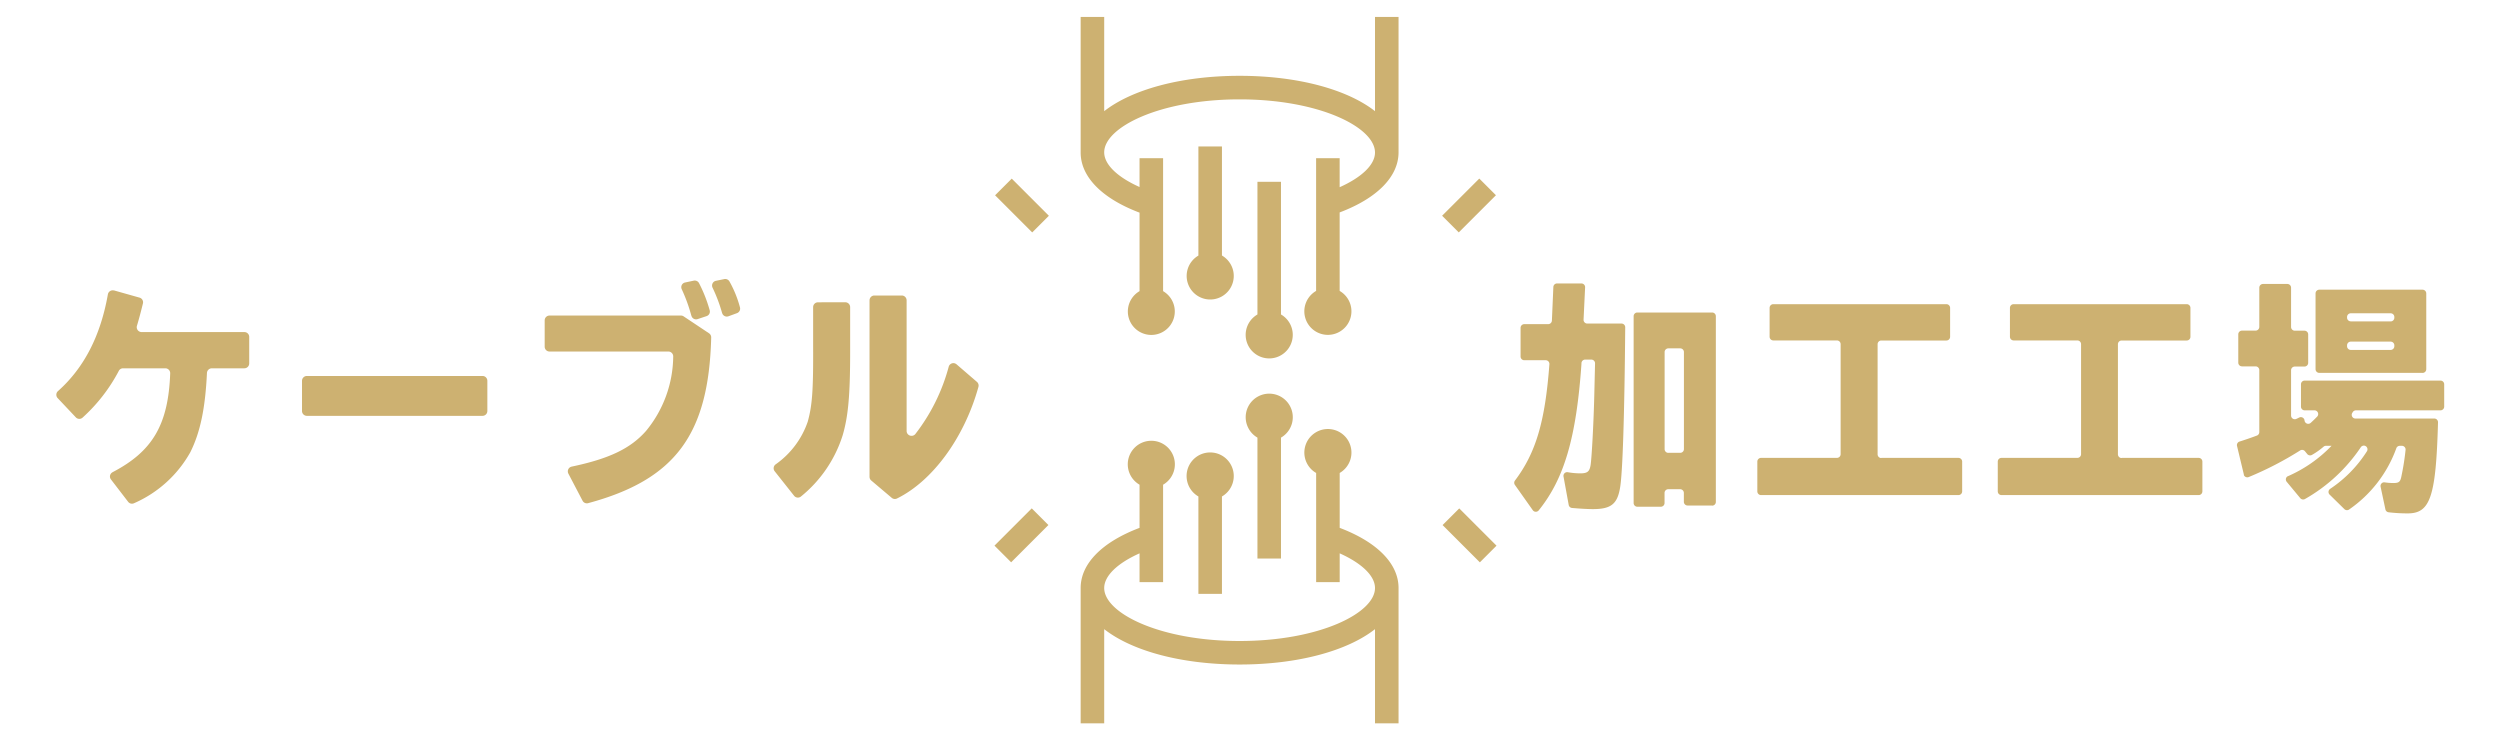<svg id="レイヤー_1" data-name="レイヤー 1" xmlns="http://www.w3.org/2000/svg" viewBox="0 0 672 199" width="672" height="199"><defs><style>.cls-1{fill:#cdb171;}</style></defs><g id="logo-yoko"><g id="レイヤー_1-2" data-name="レイヤー 1"><g id="グループ_247" data-name="グループ 247"><path id="パス_352" data-name="パス 352" class="cls-1" d="M338,117.63v32.5h6.33v-32.5a6.33,6.33,0,1,0-8.64-2.32A6.2,6.2,0,0,0,338,117.63Z"/><path id="パス_353" data-name="パス 353" class="cls-1" d="M322.13,133.45v26.18h6.33V133.45a6.34,6.34,0,1,0-6.33,0Z"/><rect id="長方形_35" data-name="長方形 35" class="cls-1" x="387.81" y="52.08" width="14.13" height="6.33" transform="translate(76.59 295.39) rotate(-45)"/><rect id="長方形_36" data-name="長方形 36" class="cls-1" x="391.85" y="136.82" width="6.33" height="14.17" transform="translate(13.94 321.47) rotate(-45)"/><rect id="長方形_37" data-name="長方形 37" class="cls-1" x="271.54" y="48.18" width="6.33" height="14.12" transform="translate(41.4 210.43) rotate(-45)"/><rect id="長方形_38" data-name="長方形 38" class="cls-1" x="267.48" y="140.74" width="14.17" height="6.33" transform="translate(-21.34 236.29) rotate(-45)"/><path id="パス_354" data-name="パス 354" class="cls-1" d="M369.6,29.88c-7.39-5.79-20.64-9.5-36.39-9.5s-29,3.71-36.4,9.5V4.56h-6.33V41c0,6.53,5.74,12.35,15.83,16.16v21.1a6.31,6.31,0,1,0,6.33,0V42.53h-6.33v7.74c-5.95-2.66-9.5-6.06-9.5-9.32,0-6.74,14.95-14.24,36.4-14.24S369.6,34.22,369.6,41c0,3.26-3.55,6.66-9.5,9.32V42.53h-6.33V78.2a6.33,6.33,0,1,0,6.33,0V57.1c10.1-3.81,15.83-9.63,15.83-16.16V4.56H369.6Z"/><path id="パス_355" data-name="パス 355" class="cls-1" d="M360.11,141.89V127.13a6.33,6.33,0,1,0-8.65-2.31,6.2,6.2,0,0,0,2.32,2.31v29.34h6.33v-7.73c5.94,2.66,9.49,6.06,9.49,9.32,0,6.73-14.94,14.24-36.39,14.24s-36.4-7.51-36.4-14.24c0-3.26,3.55-6.67,9.5-9.32v7.73h6.33V130.29a6.33,6.33,0,1,0-6.33,0v11.6c-10.09,3.82-15.83,9.63-15.83,16.16v36.39h6.33V169.12c7.4,5.8,20.65,9.5,36.4,9.5s29-3.7,36.39-9.5v25.32h6.33V158.05C375.93,151.52,370.2,145.71,360.11,141.89Z"/><path id="パス_356" data-name="パス 356" class="cls-1" d="M338,48.86V84.53a6.33,6.33,0,1,0,6.33,0V48.86Z"/><path id="パス_357" data-name="パス 357" class="cls-1" d="M322.13,39.37V68.7A6.33,6.33,0,1,0,330.78,71a6.45,6.45,0,0,0-2.32-2.32V39.37Z"/></g></g><g id="レイヤー_2" data-name="レイヤー 2"><g id="グループ_249" data-name="グループ 249"><g id="グループ_248" data-name="グループ 248"><path id="パス_358" data-name="パス 358" class="cls-1" d="M56.93,99a1.32,1.32,0,0,0-1.3,1.25c-.46,9.57-1.8,15.94-4.46,21.29A32,32,0,0,1,36,135.28a1.29,1.29,0,0,1-1.56-.4l-4.61-6a1.29,1.29,0,0,1,.23-1.82l.19-.13c10.83-5.63,15-12.87,15.5-26.6A1.31,1.31,0,0,0,44.48,99H33.07a1.28,1.28,0,0,0-1.14.7,45.25,45.25,0,0,1-9.76,12.58,1.29,1.29,0,0,1-1.8-.11L15.49,107a1.31,1.31,0,0,1,.07-1.85l0,0C22.48,99,27,90.44,29,79.12a1.31,1.31,0,0,1,1.51-1.06l.12,0L37.5,80a1.3,1.3,0,0,1,.92,1.57c-.59,2.39-1.07,4.21-1.61,6a1.31,1.31,0,0,0,.87,1.63,1.21,1.21,0,0,0,.38.06H65.69a1.3,1.3,0,0,1,1.3,1.3v7.13A1.31,1.31,0,0,1,65.69,99Z"/><path id="パス_359" data-name="パス 359" class="cls-1" d="M131,102.37v8.11a1.3,1.3,0,0,1-1.3,1.3H82.49a1.31,1.31,0,0,1-1.31-1.3v-8.11a1.31,1.31,0,0,1,1.31-1.31H129.7a1.3,1.3,0,0,1,1.3,1.3Z"/><path id="パス_360" data-name="パス 360" class="cls-1" d="M183.7,85l6.89,4.59a1.31,1.31,0,0,1,.58,1.13c-.66,26.07-9.67,38.21-33.08,44.53a1.3,1.3,0,0,1-1.5-.66l-3.81-7.28a1.31,1.31,0,0,1,.54-1.76,2.19,2.19,0,0,1,.33-.12c10.22-2.15,15.87-4.91,20-9.59a31.89,31.89,0,0,0,7.31-20,1.31,1.31,0,0,0-1.25-1.35h-32a1.3,1.3,0,0,1-1.3-1.3h0V86.12a1.3,1.3,0,0,1,1.3-1.3H183A1.29,1.29,0,0,1,183.7,85Zm2.13-.15a43.76,43.76,0,0,0-2.58-7.11,1.29,1.29,0,0,1,.63-1.72,1.4,1.4,0,0,1,.29-.09l2.31-.49a1.3,1.3,0,0,1,1.43.69,38.06,38.06,0,0,1,2.86,7.29,1.28,1.28,0,0,1-.86,1.56l-2.41.8a1.29,1.29,0,0,1-1.63-.85.24.24,0,0,1,0-.08Zm8.28-.67a41.65,41.65,0,0,0-2.58-6.86,1.31,1.31,0,0,1,.61-1.74,1.6,1.6,0,0,1,.31-.1l2.23-.46a1.31,1.31,0,0,1,1.39.62,29.77,29.77,0,0,1,2.84,7,1.3,1.3,0,0,1-.82,1.54l-2.29.84a1.3,1.3,0,0,1-1.66-.78l0-.09Z"/><path id="パス_361" data-name="パス 361" class="cls-1" d="M227.22,81.25a1.31,1.31,0,0,1,1.3,1.31v12.2c0,11.37-.52,17.15-2,22.21a34.52,34.52,0,0,1-11.26,16.52,1.3,1.3,0,0,1-1.81-.23l-5.21-6.58a1.3,1.3,0,0,1,.2-1.82h0a23.24,23.24,0,0,0,8.68-11.51c1.22-4.42,1.51-8.44,1.45-20.59V82.56a1.3,1.3,0,0,1,1.3-1.3Zm16.48-.51v35.12a1.31,1.31,0,0,0,1.32,1.29,1.29,1.29,0,0,0,1-.45,51,51,0,0,0,9-18.15,1.31,1.31,0,0,1,1.61-.89,1.57,1.57,0,0,1,.49.27l5.5,4.74A1.31,1.31,0,0,1,263,104c-3.78,13.65-12.32,25.3-21.9,30a1.3,1.3,0,0,1-1.41-.19l-5.5-4.65a1.31,1.31,0,0,1-.46-1V80.74a1.31,1.31,0,0,1,1.3-1.31h7.36a1.31,1.31,0,0,1,1.31,1.3h0Z"/></g></g><g id="グループ_250" data-name="グループ 250"><path id="パス_362" data-name="パス 362" class="cls-1" d="M425.1,97.77c-1.37,19.75-4.6,30.89-11.51,39.44a1,1,0,0,1-1.38.14,1.21,1.21,0,0,1-.19-.2l-4.81-6.8a1,1,0,0,1,0-1.16c5.64-7.48,8.11-15.83,9.27-31.29a1,1,0,0,0-.91-1.07h-5.84a1,1,0,0,1-1-1v-7.7a1,1,0,0,1,1-1h6.42a1,1,0,0,0,1-.94l.39-9a1,1,0,0,1,1-1h6.54a1,1,0,0,1,1,1,.09.09,0,0,1,0,0l-.42,8.78a1,1,0,0,0,.94,1h9.26a1,1,0,0,1,1,1h0c-.19,23-.69,39.78-1.44,43.43-.76,4.15-2.5,5.45-7.25,5.45-1.56,0-3.84-.15-5.62-.31a1,1,0,0,1-.88-.81l-1.4-7.65a1,1,0,0,1,.8-1.15,1,1,0,0,1,.34,0,19.88,19.88,0,0,0,3.35.31c1.91,0,2.49-.46,2.78-2.15s.81-10.91,1-18.64l.21-8.79a1,1,0,0,0-1-1h-1.63A1,1,0,0,0,425.1,97.77Zm35.17,38.11h-6.65a1,1,0,0,1-1-1v-2.38a1,1,0,0,0-1-1h-3.19a1,1,0,0,0-1,1v2.71a1,1,0,0,1-1,1h-6.31a1,1,0,0,1-1-1V85a1,1,0,0,1,1-1h20.1a1,1,0,0,1,1,1v49.92a1,1,0,0,1-1,1Zm-11.82-14.16h3.19a1,1,0,0,0,1-1V94.64a1,1,0,0,0-1-1h-3.19a1,1,0,0,0-1,1v26.09a1,1,0,0,0,1,1Z"/><path id="パス_363" data-name="パス 363" class="cls-1" d="M505.7,123.08h20.73a1,1,0,0,1,1,1v8a1,1,0,0,1-1,1H473.37a1,1,0,0,1-1-1v-8a1,1,0,0,1,1-1h20.39a1,1,0,0,0,1-1V92.51a1,1,0,0,0-1-1H476.67a1,1,0,0,1-1-1V82.76a1,1,0,0,1,1-1h46.52a1,1,0,0,1,1,1v7.77a1,1,0,0,1-1,1H505.7a1,1,0,0,0-1,1v29.59a1,1,0,0,0,1,1Z"/><path id="パス_364" data-name="パス 364" class="cls-1" d="M570.3,123.08H591a1,1,0,0,1,1,1v8a1,1,0,0,1-1,1H538a1,1,0,0,1-1-1v-8a1,1,0,0,1,1-1h20.39a1,1,0,0,0,1-1V92.51a1,1,0,0,0-1-1H541.27a1,1,0,0,1-1-1V82.76a1,1,0,0,1,1-1h46.52a1,1,0,0,1,1,1v7.77a1,1,0,0,1-1,1H570.3a1,1,0,0,0-1,1v29.59a1,1,0,0,0,1,1Z"/><path id="パス_365" data-name="パス 365" class="cls-1" d="M644.16,120.41A34,34,0,0,1,631.37,137a1,1,0,0,1-1.19-.14l-4-3.93a1,1,0,0,1,0-1.38,1.07,1.07,0,0,1,.16-.14,34.11,34.11,0,0,0,9.9-10.12,1,1,0,0,0-.33-1.36.93.93,0,0,0-.52-.15h0a1,1,0,0,0-.82.46,44.51,44.51,0,0,1-15,13.9,1,1,0,0,1-1.25-.23l-3.66-4.41a1,1,0,0,1,.13-1.39A1.28,1.28,0,0,1,615,128a36.48,36.48,0,0,0,11.72-8.17h-1.5a1,1,0,0,0-.63.23,19.37,19.37,0,0,1-3.16,2.23,1,1,0,0,1-1.24-.24l-.62-.76a1,1,0,0,0-1.29-.21,89.85,89.85,0,0,1-13.85,7.16,1,1,0,0,1-1.28-.55.74.74,0,0,1,0-.14l-1.84-7.68a1,1,0,0,1,.65-1.17c1.44-.46,3.06-1,4.7-1.62a1,1,0,0,0,.64-.91V99.48a1,1,0,0,0-1-1h-3.65a1,1,0,0,1-1-1V89.87a1,1,0,0,1,1-1h3.65a1,1,0,0,0,1-1V77.33a1,1,0,0,1,1-1h6.54a1,1,0,0,1,1,1V87.89a1,1,0,0,0,1,1h2.6a1,1,0,0,1,1,1v7.64a1,1,0,0,1-1,1h-2.6a1,1,0,0,0-1,1v12.16a1,1,0,0,0,1,1,1,1,0,0,0,.42-.09c.25-.12.5-.23.77-.37a1,1,0,0,1,1.33.44,1.08,1.08,0,0,1,.1.35v0a1,1,0,0,0,1.06.9,1,1,0,0,0,.57-.23c.6-.54,1.2-1.12,1.79-1.73a1,1,0,0,0-.72-1.66h-2.66a1,1,0,0,1-1-1v-6a1,1,0,0,1,1-1h36.5a1,1,0,0,1,1,1v6a1,1,0,0,1-1,1H633.27a1,1,0,0,0-.84.47l-.15.23a1,1,0,0,0,.33,1.35,1,1,0,0,0,.51.15h21.22a1,1,0,0,1,1,1v0c-.55,20.1-2.1,24.5-8.14,24.5a44.55,44.55,0,0,1-5.17-.3,1,1,0,0,1-.83-.77l-1.3-6.11a1,1,0,0,1,.77-1.16,1,1,0,0,1,.34,0,16.08,16.08,0,0,0,2.3.18c1.45,0,1.86-.27,2.15-1.63a68.69,68.69,0,0,0,1.16-7.29,1,1,0,0,0-.88-1.08h-.64A1,1,0,0,0,644.16,120.41Zm7-20.18H623.42a1,1,0,0,1-1-1V78.87a1,1,0,0,1,1-1h27.76a1,1,0,0,1,1,1V99.24a1,1,0,0,1-1,1ZM631.89,86.4H642.6a1,1,0,0,0,1-1v-.19a1,1,0,0,0-1-1H631.89a1,1,0,0,0-1,1v.17a1,1,0,0,0,1,1h0Zm0,7.66H642.6a1,1,0,0,0,1-1v-.23a1,1,0,0,0-1-1H631.89a1,1,0,0,0-1,1v.23a1,1,0,0,0,1,1Z"/></g></g></g></svg>